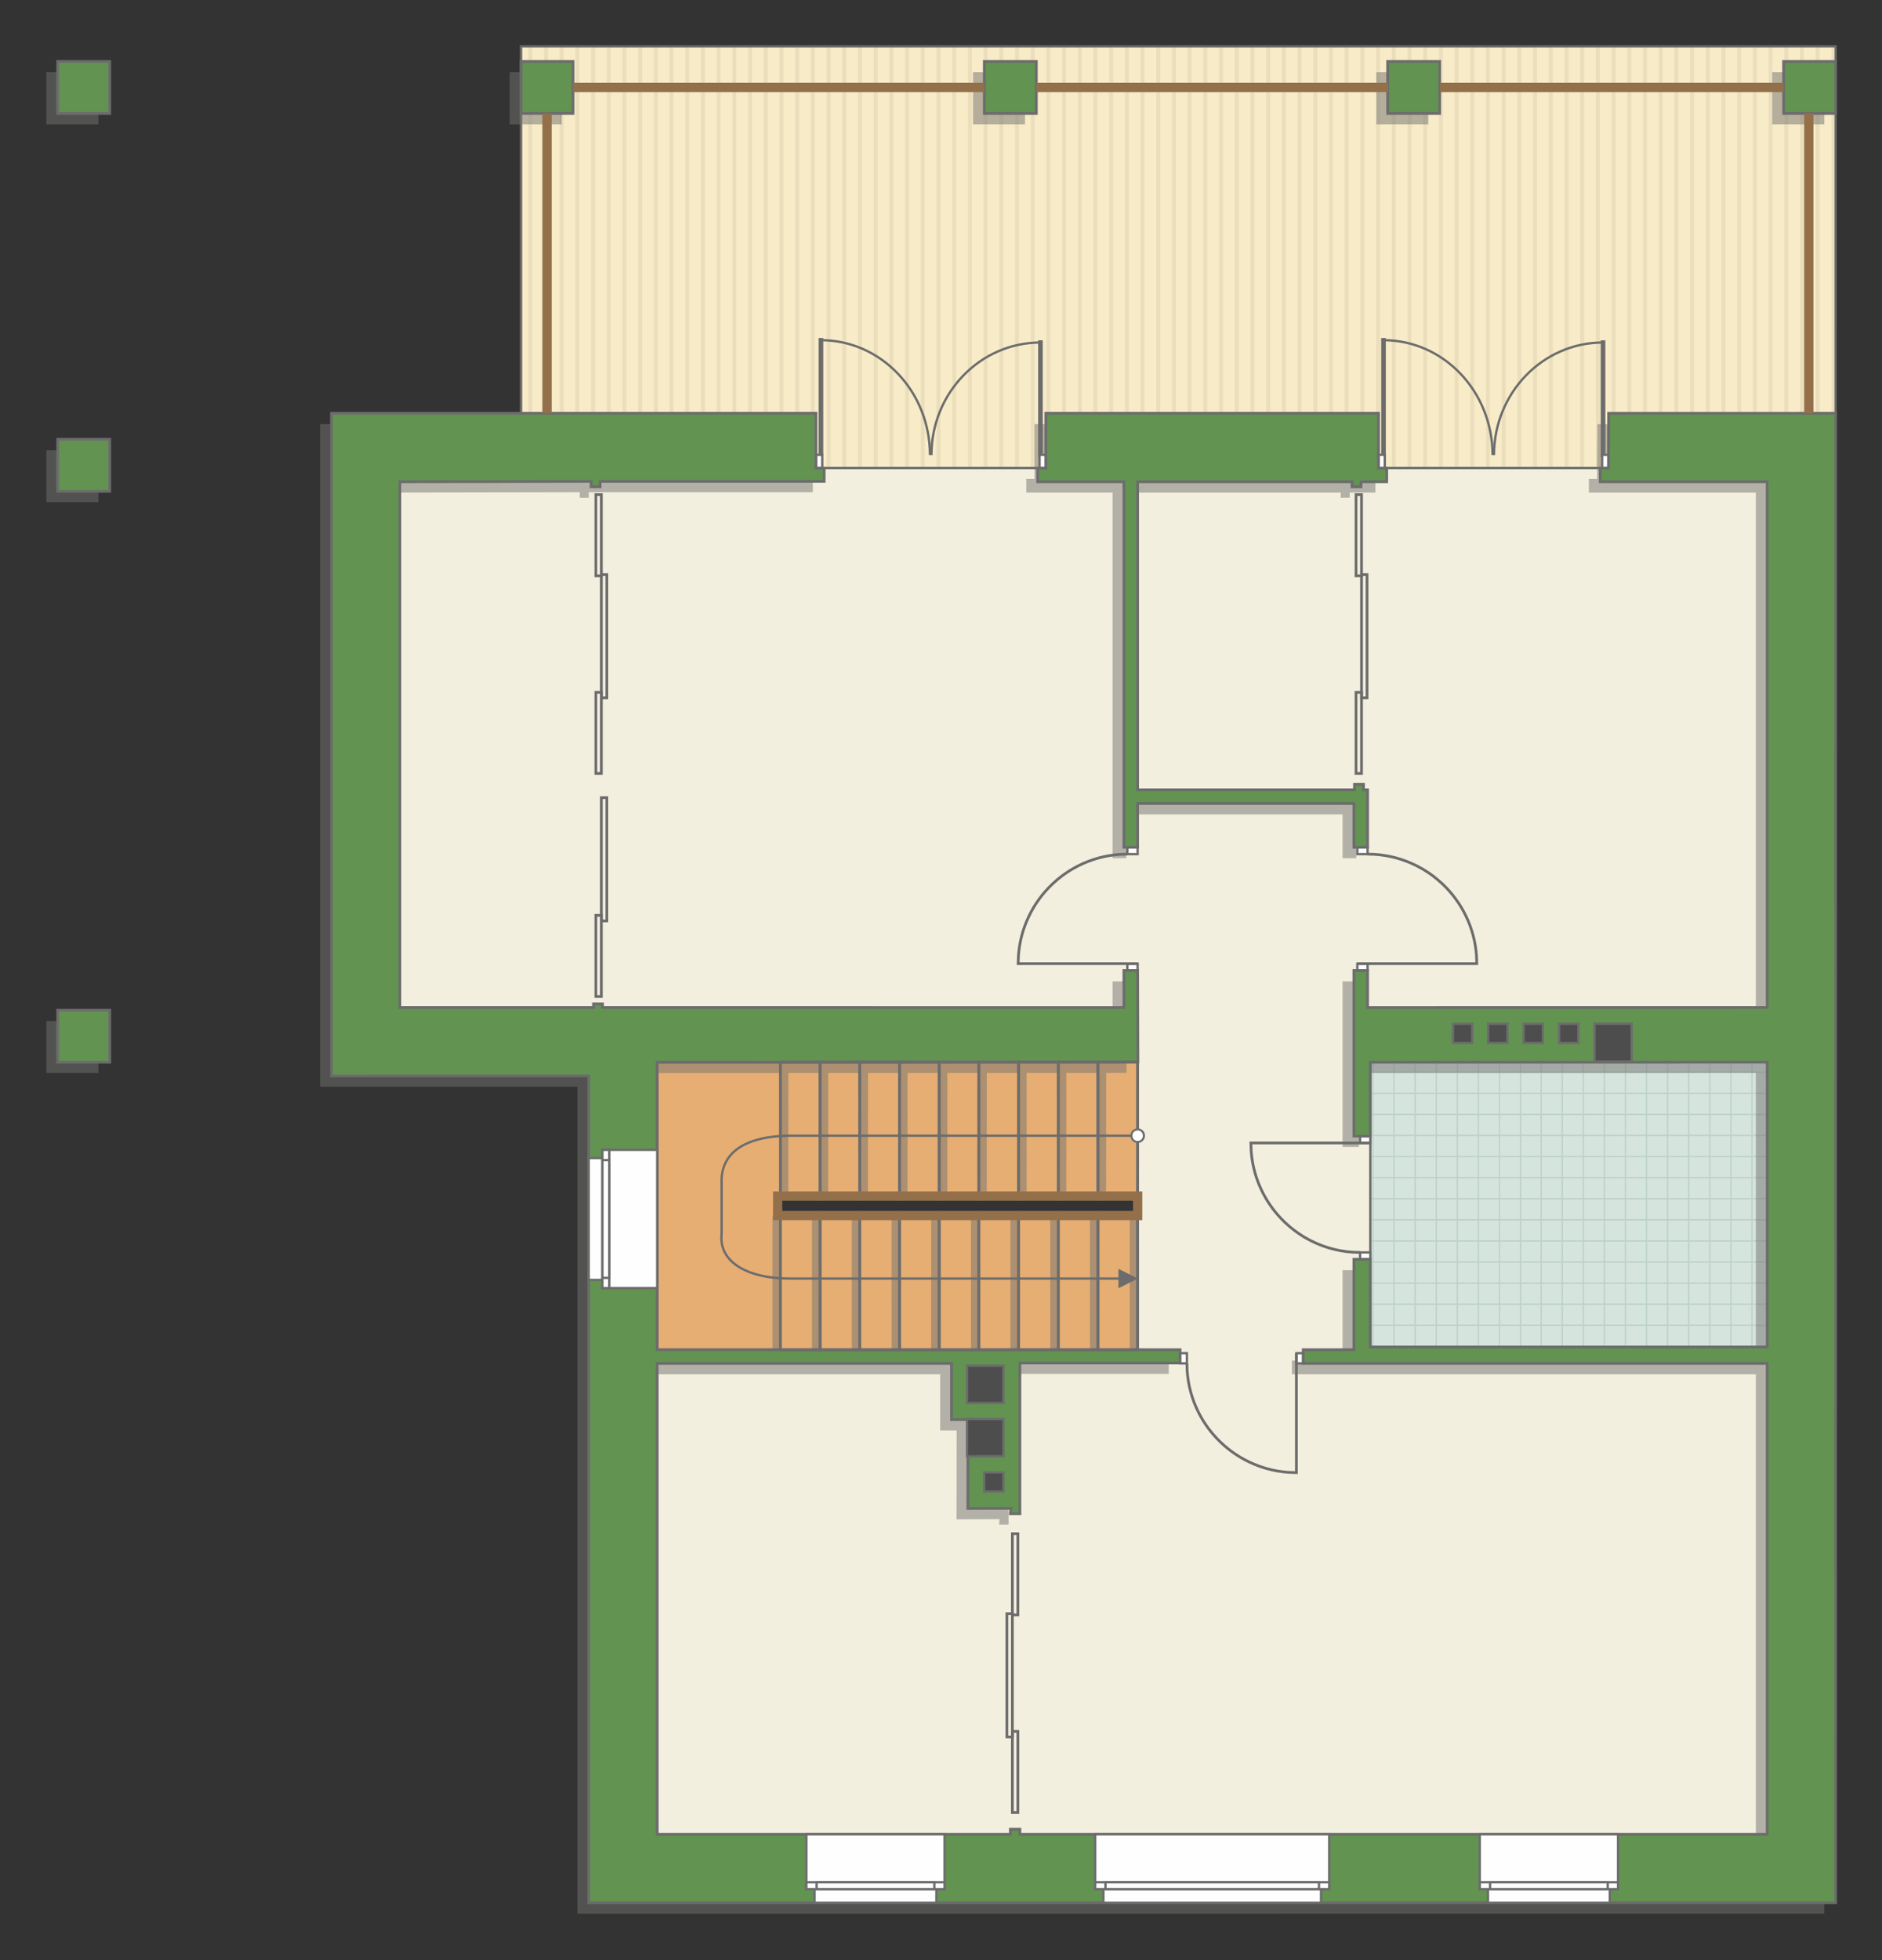 <?xml version="1.0" encoding="UTF-8"?>
<!DOCTYPE svg PUBLIC "-//W3C//DTD SVG 1.1//EN" "http://www.w3.org/Graphics/SVG/1.1/DTD/svg11.dtd">
<!-- Creator: CorelDRAW -->
<svg xmlns="http://www.w3.org/2000/svg" xml:space="preserve" width="137.442mm" height="143.107mm" version="1.1" style="shape-rendering:geometricPrecision; text-rendering:geometricPrecision; image-rendering:optimizeQuality; fill-rule:evenodd; clip-rule:evenodd"
viewBox="0 0 13288.88 13836.62"
 xmlns:xlink="http://www.w3.org/1999/xlink"
 xmlns:xodm="http://www.corel.com/coreldraw/odm/2003">
 <rect x="0" y="0" width="13288.88" height="13836.62" fill="#333333" stroke="none"/>
 <defs>
  <style type="text/css">
   <![CDATA[
    .str4 {stroke:#6C6C6C;stroke-width:32.74;stroke-miterlimit:22.926}
    .str5 {stroke:#94704A;stroke-width:65.45;stroke-miterlimit:22.926}
    .str1 {stroke:#6C6C6C;stroke-width:16.33;stroke-miterlimit:22.926}
    .str0 {stroke:#6C6C6C;stroke-width:16.37;stroke-miterlimit:22.926}
    .str3 {stroke:#6C6C6C;stroke-width:19.34;stroke-miterlimit:22.926}
    .str2 {stroke:#BDD2C8;stroke-width:9.67;stroke-miterlimit:22.926}
    .fil4 {fill:none}
    .fil8 {fill:#FEFEFE}
    .fil5 {fill:#D6E4DE}
    .fil11 {fill:#4D4D4D}
    .fil10 {fill:#629351}
    .fil0 {fill:#E6AE73}
    .fil3 {fill:#EADEBC}
    .fil6 {fill:#F2EFDE}
    .fil2 {fill:#F8EBC7}
    .fil9 {fill:white}
    .fil1 {fill:white}
    .fil12 {fill:#6C6C6C;fill-rule:nonzero}
    .fil7 {fill:#727271;fill-opacity:0.502}
   ]]>
  </style>
    <clipPath id="id0">
     <path d="M12961.42 327.44l-9282.38 0 0 2976.24 9282.19 0.2 0.19 -2976.44z"/>
    </clipPath>
    <clipPath id="id1">
     <path d="M9675.88 9508.81l2802.2 0 21.95 -2020.38 -2824.15 10.06 0 2010.32z"/>
    </clipPath>
 </defs>
 <g id="пол">
  <g id="_2176936965312">
   <polygon class="fil0 str0" points="8034.71,7497.43 8032.97,8443.54 5490.94,8443.54 5490.94,8580.92 8032.87,8580.92 8032.87,9528.15 4640.5,9528.15 4640.5,7498.49 "/>
   <polygon class="fil1" points="12961.42,327.44 3679.04,327.44 3679.04,3303.68 12961.23,3303.88 "/>
   <g style="clip-path:url(#id0)">
    <g>
     <g>
      <rect class="fil2" transform="matrix(-4.67283E-13 7.762 -50.716 -4.65695E-11 13846.3 -2290.18)" width="902.48" height="222.96"/>
      <rect class="fil3" transform="matrix(-4.67283E-13 7.762 -0.124 -1.14149E-13 13846.3 -2290.18)" width="902.48" height="222.96"/>
      <rect class="fil3" transform="matrix(-4.67283E-13 7.762 -0.124 -1.14149E-13 7194.74 -2290.18)" width="902.48" height="222.96"/>
      <rect class="fil3" transform="matrix(-4.67283E-13 7.762 -0.124 -1.14149E-13 12183.4 -2290.18)" width="902.48" height="222.96"/>
      <rect class="fil3" transform="matrix(-4.67283E-13 7.762 -0.124 -1.14149E-13 5531.84 -2290.18)" width="902.48" height="222.96"/>
      <rect class="fil3" transform="matrix(-4.67283E-13 7.762 -0.124 -1.14149E-13 10520.5 -2290.18)" width="902.48" height="222.96"/>
      <rect class="fil3" transform="matrix(-4.67283E-13 7.762 -0.124 -1.14149E-13 3868.94 -2290.18)" width="902.48" height="222.96"/>
      <rect class="fil3" transform="matrix(-4.67283E-13 7.762 -0.124 -1.14149E-13 8857.64 -2290.18)" width="902.48" height="222.96"/>
      <rect class="fil3" transform="matrix(-4.67283E-13 7.762 -0.124 -1.14149E-13 13513.8 -2290.18)" width="902.48" height="222.96"/>
      <rect class="fil3" transform="matrix(-4.67283E-13 7.762 -0.124 -1.14149E-13 6862.16 -2290.18)" width="902.48" height="222.96"/>
      <rect class="fil3" transform="matrix(-4.67283E-13 7.762 -0.124 -1.14149E-13 11850.9 -2290.18)" width="902.48" height="222.96"/>
      <rect class="fil3" transform="matrix(-4.67283E-13 7.762 -0.124 -1.14149E-13 5199.26 -2290.18)" width="902.48" height="222.96"/>
      <rect class="fil3" transform="matrix(-4.67283E-13 7.762 -0.124 -1.14149E-13 10188 -2290.18)" width="902.48" height="222.96"/>
      <rect class="fil3" transform="matrix(-4.67283E-13 7.762 -0.124 -1.14149E-13 3536.36 -2290.18)" width="902.48" height="222.96"/>
      <rect class="fil3" transform="matrix(-4.67283E-13 7.762 -0.124 -1.14149E-13 8525.06 -2290.18)" width="902.48" height="222.96"/>
      <rect class="fil3" transform="matrix(-4.67283E-13 7.762 -0.124 -1.14149E-13 13181.2 -2290.18)" width="902.48" height="222.96"/>
      <rect class="fil3" transform="matrix(-4.67283E-13 7.762 -0.124 -1.14149E-13 6529.58 -2290.18)" width="902.48" height="222.96"/>
      <rect class="fil3" transform="matrix(-4.67283E-13 7.762 -0.124 -1.14149E-13 11518.3 -2290.18)" width="902.48" height="222.96"/>
      <rect class="fil3" transform="matrix(-4.67283E-13 7.762 -0.124 -1.14149E-13 4866.68 -2290.18)" width="902.48" height="222.96"/>
      <rect class="fil3" transform="matrix(-4.67283E-13 7.762 -0.124 -1.14149E-13 9855.38 -2290.18)" width="902.48" height="222.96"/>
      <rect class="fil3" transform="matrix(-4.67283E-13 7.762 -0.124 -1.14149E-13 3203.78 -2290.18)" width="902.48" height="222.96"/>
      <rect class="fil3" transform="matrix(-4.67283E-13 7.762 -0.124 -1.14149E-13 8192.48 -2290.18)" width="902.48" height="222.96"/>
      <rect class="fil3" transform="matrix(-4.67283E-13 7.762 -0.124 -1.14149E-13 12848.6 -2290.18)" width="902.48" height="222.96"/>
      <rect class="fil3" transform="matrix(-4.67283E-13 7.762 -0.124 -1.14149E-13 6197 -2290.18)" width="902.48" height="222.96"/>
      <rect class="fil3" transform="matrix(-4.67283E-13 7.762 -0.124 -1.14149E-13 11185.7 -2290.18)" width="902.48" height="222.96"/>
      <rect class="fil3" transform="matrix(-4.67283E-13 7.762 -0.124 -1.14149E-13 4534.1 -2290.18)" width="902.48" height="222.96"/>
      <rect class="fil3" transform="matrix(-4.67283E-13 7.762 -0.124 -1.14149E-13 9522.8 -2290.18)" width="902.48" height="222.96"/>
      <rect class="fil3" transform="matrix(-4.67283E-13 7.762 -0.124 -1.14149E-13 2871.2 -2290.18)" width="902.48" height="222.96"/>
      <rect class="fil3" transform="matrix(-4.67283E-13 7.762 -0.124 -1.14149E-13 7859.9 -2290.18)" width="902.48" height="222.96"/>
      <rect class="fil3" transform="matrix(-4.67283E-13 7.762 -0.124 -1.14149E-13 12516 -2290.18)" width="902.48" height="222.96"/>
      <rect class="fil3" transform="matrix(-4.67283E-13 7.762 -0.124 -1.14149E-13 5864.42 -2290.18)" width="902.48" height="222.96"/>
      <rect class="fil3" transform="matrix(-4.67283E-13 7.762 -0.124 -1.14149E-13 10853.1 -2290.18)" width="902.48" height="222.96"/>
      <rect class="fil3" transform="matrix(-4.67283E-13 7.762 -0.124 -1.14149E-13 4201.52 -2290.18)" width="902.48" height="222.96"/>
      <rect class="fil3" transform="matrix(-4.67283E-13 7.762 -0.124 -1.14149E-13 9190.22 -2290.18)" width="902.48" height="222.96"/>
      <rect class="fil3" transform="matrix(-4.67283E-13 7.762 -0.124 -1.14149E-13 7527.32 -2290.18)" width="902.48" height="222.96"/>
      <rect class="fil3" transform="matrix(-4.67283E-13 7.762 -0.124 -1.14149E-13 13735.5 -2290.18)" width="902.48" height="222.96"/>
      <rect class="fil3" transform="matrix(-4.67283E-13 7.762 -0.124 -1.14149E-13 7083.88 -2290.18)" width="902.48" height="222.96"/>
      <rect class="fil3" transform="matrix(-4.67283E-13 7.762 -0.124 -1.14149E-13 12072.6 -2290.18)" width="902.48" height="222.96"/>
      <rect class="fil3" transform="matrix(-4.67283E-13 7.762 -0.124 -1.14149E-13 5420.98 -2290.18)" width="902.48" height="222.96"/>
      <rect class="fil3" transform="matrix(-4.67283E-13 7.762 -0.124 -1.14149E-13 10409.7 -2290.18)" width="902.48" height="222.96"/>
      <rect class="fil3" transform="matrix(-4.67283E-13 7.762 -0.124 -1.14149E-13 3758.08 -2290.18)" width="902.48" height="222.96"/>
      <rect class="fil3" transform="matrix(-4.67283E-13 7.762 -0.124 -1.14149E-13 8746.78 -2290.18)" width="902.48" height="222.96"/>
      <rect class="fil3" transform="matrix(-4.67283E-13 7.762 -0.124 -1.14149E-13 13402.9 -2290.18)" width="902.48" height="222.96"/>
      <rect class="fil3" transform="matrix(-4.67283E-13 7.762 -0.124 -1.14149E-13 6751.3 -2290.18)" width="902.48" height="222.96"/>
      <rect class="fil3" transform="matrix(-4.67283E-13 7.762 -0.124 -1.14149E-13 11740 -2290.18)" width="902.48" height="222.96"/>
      <rect class="fil3" transform="matrix(-4.67283E-13 7.762 -0.124 -1.14149E-13 5088.4 -2290.18)" width="902.48" height="222.96"/>
      <rect class="fil3" transform="matrix(-4.67283E-13 7.762 -0.124 -1.14149E-13 10077.1 -2290.18)" width="902.48" height="222.96"/>
      <rect class="fil3" transform="matrix(-4.67283E-13 7.762 -0.124 -1.14149E-13 3425.5 -2290.18)" width="902.48" height="222.96"/>
      <rect class="fil3" transform="matrix(-4.67283E-13 7.762 -0.124 -1.14149E-13 8414.2 -2290.18)" width="902.48" height="222.96"/>
      <rect class="fil3" transform="matrix(-4.67283E-13 7.762 -0.124 -1.14149E-13 13070.3 -2290.18)" width="902.48" height="222.96"/>
      <rect class="fil3" transform="matrix(-4.67283E-13 7.762 -0.124 -1.14149E-13 6418.72 -2290.18)" width="902.48" height="222.96"/>
      <rect class="fil3" transform="matrix(-4.67283E-13 7.762 -0.124 -1.14149E-13 11407.4 -2290.18)" width="902.48" height="222.96"/>
      <rect class="fil3" transform="matrix(-4.67283E-13 7.762 -0.124 -1.14149E-13 4755.82 -2290.18)" width="902.48" height="222.96"/>
      <rect class="fil3" transform="matrix(-4.67283E-13 7.762 -0.124 -1.14149E-13 9744.52 -2290.18)" width="902.48" height="222.96"/>
      <rect class="fil3" transform="matrix(-4.67283E-13 7.762 -0.124 -1.14149E-13 3092.92 -2290.18)" width="902.48" height="222.96"/>
      <rect class="fil3" transform="matrix(-4.67283E-13 7.762 -0.124 -1.14149E-13 8081.62 -2290.18)" width="902.48" height="222.96"/>
      <rect class="fil3" transform="matrix(-4.67283E-13 7.762 -0.124 -1.14149E-13 12737.7 -2290.18)" width="902.48" height="222.96"/>
      <rect class="fil3" transform="matrix(-4.67283E-13 7.762 -0.124 -1.14149E-13 6086.14 -2290.18)" width="902.48" height="222.96"/>
      <rect class="fil3" transform="matrix(-4.67283E-13 7.762 -0.124 -1.14149E-13 11074.8 -2290.18)" width="902.48" height="222.96"/>
      <rect class="fil3" transform="matrix(-4.67283E-13 7.762 -0.124 -1.14149E-13 4423.24 -2290.18)" width="902.48" height="222.96"/>
      <rect class="fil3" transform="matrix(-4.67283E-13 7.762 -0.124 -1.14149E-13 9411.94 -2290.18)" width="902.48" height="222.96"/>
      <rect class="fil3" transform="matrix(-4.67283E-13 7.762 -0.124 -1.14149E-13 2760.34 -2290.18)" width="902.48" height="222.96"/>
      <rect class="fil3" transform="matrix(-4.67283E-13 7.762 -0.124 -1.14149E-13 7749.04 -2290.18)" width="902.48" height="222.96"/>
      <rect class="fil3" transform="matrix(-4.67283E-13 7.762 -0.124 -1.14149E-13 12405.2 -2290.18)" width="902.48" height="222.96"/>
      <rect class="fil3" transform="matrix(-4.67283E-13 7.762 -0.124 -1.14149E-13 5753.56 -2290.18)" width="902.48" height="222.96"/>
      <rect class="fil3" transform="matrix(-4.67283E-13 7.762 -0.124 -1.14149E-13 10742.3 -2290.18)" width="902.48" height="222.96"/>
      <rect class="fil3" transform="matrix(-4.67283E-13 7.762 -0.124 -1.14149E-13 4090.66 -2290.18)" width="902.48" height="222.96"/>
      <rect class="fil3" transform="matrix(-4.67283E-13 7.762 -0.124 -1.14149E-13 9079.36 -2290.18)" width="902.48" height="222.96"/>
      <rect class="fil3" transform="matrix(-4.67283E-13 7.762 -0.124 -1.14149E-13 7416.46 -2290.18)" width="902.48" height="222.96"/>
      <rect class="fil3" transform="matrix(-4.67283E-13 7.762 -0.124 -1.14149E-13 13624.6 -2290.18)" width="902.48" height="222.96"/>
      <rect class="fil3" transform="matrix(-4.67283E-13 7.762 -0.124 -1.14149E-13 6973.02 -2290.18)" width="902.48" height="222.96"/>
      <rect class="fil3" transform="matrix(-4.67283E-13 7.762 -0.124 -1.14149E-13 11961.7 -2290.18)" width="902.48" height="222.96"/>
      <rect class="fil3" transform="matrix(-4.67283E-13 7.762 -0.124 -1.14149E-13 5310.12 -2290.18)" width="902.48" height="222.96"/>
      <rect class="fil3" transform="matrix(-4.67283E-13 7.762 -0.124 -1.14149E-13 10298.8 -2290.18)" width="902.48" height="222.96"/>
      <rect class="fil3" transform="matrix(-4.67283E-13 7.762 -0.124 -1.14149E-13 3647.22 -2290.18)" width="902.48" height="222.96"/>
      <rect class="fil3" transform="matrix(-4.67283E-13 7.762 -0.124 -1.14149E-13 8635.92 -2290.18)" width="902.48" height="222.96"/>
      <rect class="fil3" transform="matrix(-4.67283E-13 7.762 -0.124 -1.14149E-13 13292 -2290.18)" width="902.48" height="222.96"/>
      <rect class="fil3" transform="matrix(-4.67283E-13 7.762 -0.124 -1.14149E-13 6640.44 -2290.18)" width="902.48" height="222.96"/>
      <rect class="fil3" transform="matrix(-4.67283E-13 7.762 -0.124 -1.14149E-13 11629.1 -2290.18)" width="902.48" height="222.96"/>
      <rect class="fil3" transform="matrix(-4.67283E-13 7.762 -0.124 -1.14149E-13 4977.54 -2290.18)" width="902.48" height="222.96"/>
      <rect class="fil3" transform="matrix(-4.67283E-13 7.762 -0.124 -1.14149E-13 9966.24 -2290.18)" width="902.48" height="222.96"/>
      <rect class="fil3" transform="matrix(-4.67283E-13 7.762 -0.124 -1.14149E-13 3314.64 -2290.18)" width="902.48" height="222.96"/>
      <rect class="fil3" transform="matrix(-4.67283E-13 7.762 -0.124 -1.14149E-13 8303.34 -2290.18)" width="902.48" height="222.96"/>
      <rect class="fil3" transform="matrix(-4.67283E-13 7.762 -0.124 -1.14149E-13 12959.5 -2290.18)" width="902.48" height="222.96"/>
      <rect class="fil3" transform="matrix(-4.67283E-13 7.762 -0.124 -1.14149E-13 6307.86 -2290.18)" width="902.48" height="222.96"/>
      <rect class="fil3" transform="matrix(-4.67283E-13 7.762 -0.124 -1.14149E-13 11296.6 -2290.18)" width="902.48" height="222.96"/>
      <rect class="fil3" transform="matrix(-4.67283E-13 7.762 -0.124 -1.14149E-13 4644.96 -2290.18)" width="902.48" height="222.96"/>
      <rect class="fil3" transform="matrix(-4.67283E-13 7.762 -0.124 -1.14149E-13 9633.66 -2290.18)" width="902.48" height="222.96"/>
      <rect class="fil3" transform="matrix(-4.67283E-13 7.762 -0.124 -1.14149E-13 2982.06 -2290.18)" width="902.48" height="222.96"/>
      <rect class="fil3" transform="matrix(-4.67283E-13 7.762 -0.124 -1.14149E-13 7970.76 -2290.18)" width="902.48" height="222.96"/>
      <rect class="fil3" transform="matrix(-4.67283E-13 7.762 -0.124 -1.14149E-13 12626.9 -2290.18)" width="902.48" height="222.96"/>
      <rect class="fil3" transform="matrix(-4.67283E-13 7.762 -0.124 -1.14149E-13 5975.28 -2290.18)" width="902.48" height="222.96"/>
      <rect class="fil3" transform="matrix(-4.67283E-13 7.762 -0.124 -1.14149E-13 10964 -2290.18)" width="902.48" height="222.96"/>
      <rect class="fil3" transform="matrix(-4.67283E-13 7.762 -0.124 -1.14149E-13 4312.38 -2290.18)" width="902.48" height="222.96"/>
      <rect class="fil3" transform="matrix(-4.67283E-13 7.762 -0.124 -1.14149E-13 9301.08 -2290.18)" width="902.48" height="222.96"/>
      <rect class="fil3" transform="matrix(-4.67283E-13 7.762 -0.124 -1.14149E-13 2649.48 -2290.18)" width="902.48" height="222.96"/>
      <rect class="fil3" transform="matrix(-4.67283E-13 7.762 -0.124 -1.14149E-13 7638.18 -2290.18)" width="902.48" height="222.96"/>
      <rect class="fil3" transform="matrix(-4.67283E-13 7.762 -0.124 -1.14149E-13 12294.3 -2290.18)" width="902.48" height="222.96"/>
      <rect class="fil3" transform="matrix(-4.67283E-13 7.762 -0.124 -1.14149E-13 5642.7 -2290.18)" width="902.48" height="222.96"/>
      <rect class="fil3" transform="matrix(-4.67283E-13 7.762 -0.124 -1.14149E-13 10631.4 -2290.18)" width="902.48" height="222.96"/>
      <rect class="fil3" transform="matrix(-4.67283E-13 7.762 -0.124 -1.14149E-13 3979.8 -2290.18)" width="902.48" height="222.96"/>
      <rect class="fil3" transform="matrix(-4.67283E-13 7.762 -0.124 -1.14149E-13 8968.5 -2290.18)" width="902.48" height="222.96"/>
      <rect class="fil3" transform="matrix(-4.67283E-13 7.762 -0.124 -1.14149E-13 7305.6 -2290.18)" width="902.48" height="222.96"/>
     </g>
    </g>
   </g>
   <polygon class="fil4 str1" points="12961.42,327.44 3679.04,327.44 3679.04,3303.68 12961.23,3303.88 "/>
   <polygon class="fil5" points="9675.88,9508.81 12478.08,9508.81 12500.03,7488.44 9675.88,7498.49 "/>
   <g style="clip-path:url(#id1)">
    <g>
     <path id="_1" class="fil4 str2" d="M9694.58 10245.23l0 -5980.33m148.88 5980.33l0 -5980.33m148.88 5980.33l0 -5980.33m148.88 5980.33l0 -5980.33m148.88 5980.33l0 -5980.33m148.88 5980.33l0 -5980.33m148.88 5980.33l0 -5980.33m148.88 5980.33l0 -5980.33m-2233.11 5980.41l0 -5980.33m148.88 5980.33l0 -5980.33m148.88 5980.33l0 -5980.33m148.88 5980.33l0 -5980.33m148.88 5980.33l0 -5980.33m148.88 5980.33l0 -5980.33m148.88 5980.33l0 -5980.33m148.88 5980.33l0 -5980.33m-2233.19 5980.25l0 -5980.33m148.88 5980.33l0 -5980.33m148.88 5980.33l0 -5980.33m148.88 5980.33l0 -5980.33m148.88 5980.33l0 -5980.33m148.88 5980.33l0 -5980.33m148.88 5980.33l0 -5980.33m148.88 5980.33l0 -5980.33m-2233.11 5980.41l0 -5980.33m148.88 5980.33l0 -5980.33m148.88 5980.33l0 -5980.33m148.88 5980.33l0 -5980.33m148.88 5980.33l0 -5980.33m148.88 5980.33l0 -5980.33m148.88 5980.33l0 -5980.33m148.88 5980.33l0 -5980.33"/>
     <path class="fil4 str2" d="M4758.07 8313.41l9779.85 0m-9779.85 148.88l9779.85 0m-9779.85 148.88l9779.85 0m-9779.85 148.88l9779.85 0m-9779.85 148.88l9779.85 0m-9779.85 148.88l9779.85 0m-9779.85 148.88l9779.85 0m-9779.85 148.88l9779.85 0m-9779.97 -2233.11l9779.85 0m-9779.85 148.88l9779.85 0m-9779.85 148.88l9779.85 0m-9779.85 148.88l9779.85 0m-9779.85 148.88l9779.85 0m-9779.85 148.88l9779.85 0m-9779.85 148.88l9779.85 0m-9779.85 148.88l9779.85 0m-9779.72 -2233.19l9779.85 0m-9779.85 148.88l9779.85 0m-9779.85 148.88l9779.85 0m-9779.85 148.88l9779.85 0m-9779.85 148.88l9779.85 0m-9779.85 148.88l9779.85 0m-9779.85 148.88l9779.85 0m-9779.85 148.88l9779.85 0m-9779.97 -2233.11l9779.85 0m-9779.85 148.88l9779.85 0m-9779.85 148.88l9779.85 0m-9779.85 148.88l9779.85 0m-9779.85 148.88l9779.85 0m-9779.85 148.88l9779.85 0m-9779.85 148.88l9779.85 0m-9779.85 148.88l9779.85 0"/>
     <path class="fil4 str2" d="M5079.48 10245.31l0 -5980.33m148.88 5980.33l0 -5980.33m148.88 5980.33l0 -5980.33m148.88 5980.33l0 -5980.33m148.88 5980.33l0 -5980.33m148.88 5980.33l0 -5980.33m148.88 5980.33l0 -5980.33m148.88 5980.33l0 -5980.33m-1190.95 5980.41l0 -5980.33"/>
     <path class="fil4 str2" d="M14455.15 10308.66l0 -5980.33m148.88 5980.33l0 -5980.33m148.88 5980.33l0 -5980.33m148.88 5980.33l0 -5980.33m148.88 5980.33l0 -5980.33m148.88 5980.33l0 -5980.33m148.88 5980.33l0 -5980.33m148.88 5980.33l0 -5980.33m-2233.11 5980.41l0 -5980.33m148.88 5980.33l0 -5980.33m148.88 5980.33l0 -5980.33m148.88 5980.33l0 -5980.33m148.88 5980.33l0 -5980.33m148.88 5980.33l0 -5980.33m148.88 5980.33l0 -5980.33m148.88 5980.33l0 -5980.33m-2233.19 5980.25l0 -5980.33m148.88 5980.33l0 -5980.33m148.88 5980.33l0 -5980.33m148.88 5980.33l0 -5980.33m148.88 5980.33l0 -5980.33m148.88 5980.33l0 -5980.33m148.88 5980.33l0 -5980.33m148.88 5980.33l0 -5980.33m-2233.11 5980.41l0 -5980.33m148.88 5980.33l0 -5980.33m148.88 5980.33l0 -5980.33m148.88 5980.33l0 -5980.33m148.88 5980.33l0 -5980.33m148.88 5980.33l0 -5980.33m148.88 5980.33l0 -5980.33m148.88 5980.33l0 -5980.33"/>
    </g>
   </g>
   <polygon class="fil4" points="9675.88,9508.81 12478.08,9508.81 12500.03,7488.44 9675.88,7498.49 "/>
   <polygon class="fil6 str0" points="12786.61,3248.33 12564.13,7314.68 9644.4,7393.59 9675.88,7498.49 9675.88,9591.87 12702.54,9591.87 12702.54,13193.3 4253.95,13193.3 4253.95,9591.25 7990.54,9591.25 8032.97,9529.12 8032.97,8580.92 8032.97,7329.42 2559.26,7329.42 2559.26,3206.46 5761.3,3304.18 12262.02,3304.18 "/>
  </g>
 </g>
 <g id="тень">
  <g id="_2176936991856">
   <polygon class="fil7" points="12881.41,2994.09 11278.82,2994.28 11277.18,3380.84 11219.16,3380.84 11219.16,3477.48 12398.07,3477.48 12398.07,7188.2 9576.53,7188.49 9576.53,6927.83 9479.85,6927.83 9479.85,8096.78 9595.87,8096.78 9595.87,7575.16 12398.07,7574.77 12398.07,9585.48 9595.87,9585.48 9595.87,8966.49 9479.85,8966.49 9479.85,9604.82 9122.2,9604.82 9122.2,9701.5 12398.07,9701.5 12398.07,13025.79 7121.45,13025.79 7121.45,12989.73 7054.45,12989.73 7054.45,13025.79 4560.5,13025.79 4560.5,9701.5 6638.69,9701.5 6638.69,10097.91 6754.91,10097.91 6754.14,10725.31 7057.83,10724.35 7054.45,10762.73 7121.45,10762.64 7121.45,9698.7 8252.5,9698.7 8252.5,9604.82 4560.5,9604.82 4560.5,7575.16 7954.7,7574.09 7952.67,6927.83 7856.08,6927.83 7856.08,7188.49 4174.62,7188.4 4174.62,7163.26 4110.8,7163.26 4111,7188.4 2743.64,7188.4 2743.64,3477.48 4093.69,3475.04 4093.69,3513.28 4157.31,3513.28 4157.31,3475.04 5739.31,3475.04 5739.31,3380.84 5681.29,3380.84 5681.29,2994.09 2260.2,2994.09 2260.2,7671.84 4077.25,7671.65 4077.06,13509.23 12881.22,13509.04 "/>
   <polygon class="fil7" points="9653.59,2994.09 7304.87,2994.09 7304.87,3380.84 7246.95,3380.84 7246.95,3477.48 7856.08,3477.59 7856.08,6058.03 7952.67,6058.03 7952.67,5748.82 9479.85,5748.82 9479.85,6058.03 9576.53,6058.03 9576.53,5652.13 9547.72,5652.13 9547.72,5613.94 9484,5613.94 9484,5652.13 7952.67,5652.13 7952.67,3477.59 9466.7,3477.48 9466.7,3513.28 9530.32,3513.28 9530.32,3477.48 9711.61,3477.48 9711.61,3380.84 9653.59,3380.84 "/>
   <polygon class="fil7" points="12881.41,510.43 12514.19,510.46 12514.19,877.7 12881.41,877.7 "/>
   <polygon class="fil7" points="10085.59,510.43 9718.37,510.46 9718.37,877.7 10085.59,877.7 "/>
   <polygon class="fil7" points="7237.57,510.43 6870.35,510.46 6870.35,877.7 7237.57,877.7 "/>
   <polygon class="fil7" points="3966.25,510.43 3599.03,510.46 3599.03,877.7 3966.25,877.7 "/>
   <polygon class="fil7" points="694.64,510.43 327.42,510.46 327.42,877.7 694.64,877.7 "/>
   <polygon class="fil7" points="694.64,3177.97 327.42,3178 327.42,3545.24 694.64,3545.24 "/>
   <polygon class="fil7" points="694.64,7207.7 327.42,7207.73 327.42,7574.96 694.64,7574.96 "/>
  </g>
  <g id="_2176936926048">
   <polygon class="fil7" points="7810.1,8443.54 7810.55,7574.15 7754.51,7574.15 7754.57,8443.54 "/>
   <polygon class="fil7" points="7528.97,8443.54 7529.42,7574.15 7473.38,7574.15 7473.44,8443.54 "/>
   <polygon class="fil7" points="7248.56,8443.54 7249.01,7574.15 7192.97,7574.15 7193.03,8443.54 "/>
   <polygon class="fil7" points="6967.43,8443.54 6967.88,7574.15 6911.84,7574.15 6911.9,8443.54 "/>
   <polygon class="fil7" points="6689.1,8443.54 6689.56,7574.15 6633.52,7574.15 6633.58,8443.54 "/>
   <polygon class="fil7" points="6407.98,8443.54 6408.43,7574.15 6352.39,7574.15 6352.45,8443.54 "/>
   <polygon class="fil7" points="6128.51,8443.54 6128.97,7574.15 6072.93,7574.15 6072.98,8443.54 "/>
   <polygon class="fil7" points="5847.38,8443.54 5847.84,7574.15 5791.8,7574.15 5791.86,8443.54 "/>
   <polygon class="fil7" points="5566.12,8443.54 5566.58,7574.15 5510.54,7574.15 5510.59,8443.54 "/>
   <polygon class="fil7" points="8032.97,9529.12 8033.42,8580.92 7977.39,8580.92 7977.44,9529.12 "/>
   <polygon class="fil7" points="7751.84,9529.12 7752.3,8580.92 7696.26,8580.92 7696.32,9529.12 "/>
   <polygon class="fil7" points="7471.43,9529.12 7471.88,8580.92 7415.84,8580.92 7415.9,9529.12 "/>
   <polygon class="fil7" points="7190.3,9529.12 7190.76,8580.92 7134.72,8580.92 7134.77,9529.12 "/>
   <polygon class="fil7" points="6911.98,9529.12 6912.43,8580.92 6856.39,8580.92 6856.45,9529.12 "/>
   <polygon class="fil7" points="6630.85,9529.12 6631.31,8580.92 6575.27,8580.92 6575.32,9529.12 "/>
   <polygon class="fil7" points="6351.39,9529.12 6351.84,8580.92 6295.8,8580.92 6295.86,9529.12 "/>
   <polygon class="fil7" points="6070.26,9529.12 6070.71,8580.92 6014.67,8580.92 6014.73,9529.12 "/>
   <polygon class="fil7" points="5788.99,9529.12 5789.45,8580.92 5733.41,8580.92 5733.47,9529.12 "/>
   <polygon class="fil7" points="5510.59,9529.12 5511.05,8580.92 5455.01,8580.92 5455.07,9529.12 "/>
  </g>
 </g>
 <g id="двери">
  <g id="_2176936924512">
   <g>
    <polygon class="fil8 str1" points="9153.88,9624.84 9153.88,9552.52 9202.21,9552.52 9202.21,9624.84 "/>
    <polyline class="fil4 str3" points="9153.88,9552.52 9153.88,10395.9 9094.37,10393.66 9059.07,10390.17 9027.41,10385.63 9006.85,10381.98 8978.76,10376.04 8951.91,10369.32 8934.72,10364.48 8910.3,10356.85 8883.03,10347.25 8853.83,10335.66 8821.67,10321.27 8793.97,10307.41 8764.26,10290.95 8745.26,10279.5 8722.86,10265.02 8691.15,10242.56 8667.82,10224.45 8645.98,10206.13 8618.8,10181.33 8591.74,10154.12 8560.03,10118.5 8534.84,10086.72 8517.95,10063.35 8496.02,10029.97 8482.87,10007.93 8463.73,9972.57 8446.98,9937.34 8432,9901.24 8418.7,9863.85 8406.66,9823.14 8398.24,9788.18 8391.69,9754.25 8386,9714.28 8382.4,9674.06 8380.85,9624.84 "/>
    <polygon class="fil8 str1" points="8380.85,9552.52 8332.51,9552.52 8332.51,9624.84 8380.85,9624.84 "/>
   </g>
   <g>
    <polygon class="fil8 str1" points="9603.56,8068.45 9675.88,8068.45 9675.88,8020.12 9603.56,8020.12 "/>
    <polyline class="fil4 str3" points="9675.88,8068.45 8832.5,8068.45 8834.74,8127.96 8838.23,8163.26 8842.76,8194.92 8846.42,8215.48 8852.36,8243.57 8859.08,8270.42 8863.92,8287.61 8871.55,8312.03 8881.15,8339.3 8892.73,8368.5 8907.13,8400.66 8920.98,8428.36 8937.45,8458.07 8948.9,8477.07 8963.38,8499.47 8985.83,8531.18 9003.95,8554.51 9022.26,8576.35 9047.07,8603.53 9074.27,8630.59 9109.89,8662.3 9141.67,8687.49 9165.04,8704.38 9198.43,8726.31 9220.46,8739.46 9255.83,8758.6 9291.06,8775.35 9327.16,8790.33 9364.55,8803.63 9405.26,8815.67 9440.21,8824.09 9474.15,8830.64 9514.11,8836.34 9554.33,8839.93 9603.56,8841.48 "/>
    <polygon class="fil8 str1" points="9675.88,8841.48 9675.88,8889.82 9603.56,8889.82 9603.56,8841.48 "/>
   </g>
   <g>
    <polygon class="fil8 str1" points="9656.54,6802.73 9584.22,6802.73 9584.22,6851.07 9656.54,6851.07 "/>
    <polyline class="fil4 str3" points="9584.22,6802.73 10427.6,6802.73 10425.36,6743.23 10421.87,6707.93 10417.34,6676.26 10413.68,6655.71 10407.74,6627.61 10401.03,6600.76 10396.18,6583.58 10388.55,6559.16 10378.95,6531.88 10367.37,6502.68 10352.97,6470.52 10339.12,6442.82 10322.65,6413.12 10311.2,6394.11 10296.72,6371.72 10274.27,6340.01 10256.15,6316.68 10237.84,6294.83 10213.04,6267.65 10185.83,6240.59 10150.21,6208.89 10118.43,6183.69 10095.06,6166.81 10061.67,6144.87 10039.64,6131.72 10004.27,6112.59 9969.05,6095.83 9932.94,6080.85 9895.55,6067.56 9854.84,6055.51 9819.89,6047.09 9785.95,6040.55 9745.99,6034.85 9705.77,6031.25 9656.54,6029.71 "/>
    <polygon class="fil8 str1" points="9584.22,6029.71 9584.22,5981.36 9656.54,5981.36 9656.54,6029.71 "/>
   </g>
   <g>
    <polygon class="fil8 str1" points="7960.36,6802.73 8032.68,6802.73 8032.68,6851.07 7960.36,6851.07 "/>
    <polyline class="fil4 str3" points="8032.68,6802.73 7189.3,6802.73 7191.54,6743.23 7195.03,6707.93 7199.57,6676.26 7203.22,6655.71 7209.16,6627.61 7215.88,6600.76 7220.72,6583.58 7228.35,6559.16 7237.95,6531.88 7249.53,6502.68 7263.93,6470.52 7277.79,6442.82 7294.25,6413.12 7305.7,6394.11 7320.18,6371.72 7342.63,6340.01 7360.75,6316.68 7379.06,6294.83 7403.87,6267.65 7431.07,6240.59 7466.69,6208.89 7498.47,6183.69 7521.84,6166.81 7555.23,6144.87 7577.26,6131.72 7612.63,6112.59 7647.86,6095.83 7683.96,6080.85 7721.35,6067.56 7762.06,6055.51 7797.01,6047.09 7830.95,6040.55 7870.91,6034.85 7911.13,6031.25 7960.36,6029.71 "/>
    <polygon class="fil8 str1" points="8032.68,6029.71 8032.68,5981.36 7960.36,5981.36 7960.36,6029.71 "/>
   </g>
   <g>
    <g>
     <path class="fil4 str0" d="M7346.72 2417.93c-425.17,0 -769.84,355.89 -769.84,794.89"/>
     <line class="fil4 str4" x1="7346.72" y1="3226.6" x2="7346.72" y2= "2402.52" />
     <polygon class="fil9 str0" points="7340.36,3211.02 7340.36,3304.18 7384.88,3304.18 7384.88,3211.02 "/>
    </g>
    <g>
     <polygon class="fil9 str0" points="5805.82,3211.02 5805.82,3304.18 5761.3,3304.18 5761.3,3211.02 "/>
     <path class="fil4 str0" d="M5796.69 2401.48c425.17,0 769.84,362.95 769.84,810.67"/>
     <line class="fil4 str4" x1="5796.69" y1="3210.15" x2="5796.69" y2= "2386.08" />
    </g>
   </g>
   <g>
    <g>
     <path class="fil4 str0" d="M11319.03 2417.93c-425.17,0 -769.84,355.89 -769.84,794.89"/>
     <line class="fil4 str4" x1="11319.03" y1="3226.6" x2="11319.03" y2= "2402.52" />
     <polygon class="fil9 str0" points="11312.67,3211.02 11312.67,3304.18 11357.18,3304.18 11357.18,3211.02 "/>
    </g>
    <g>
     <polygon class="fil9 str0" points="9778.13,3211.02 9778.13,3304.18 9733.61,3304.18 9733.61,3211.02 "/>
     <path class="fil4 str0" d="M9769 2401.48c425.17,0 769.84,362.95 769.84,810.67"/>
     <line class="fil4 str4" x1="9769" y1="3210.15" x2="9769" y2= "2386.08" />
    </g>
   </g>
  </g>
 </g>
 <g id="стена">
  <g id="_2176936935024">
   <polygon class="fil10 str3" points="12961.42,2917.42 11358.83,2917.62 11357.18,3304.18 11299.17,3304.18 11299.17,3400.82 12478.08,3400.82 12478.08,7111.54 9656.54,7111.83 9656.54,6851.16 9559.86,6851.16 9559.86,8020.12 9675.88,8020.12 9675.88,7498.49 12478.08,7498.11 12478.08,9508.81 9675.88,9508.81 9675.88,8889.82 9559.86,8889.82 9559.86,9528.15 9202.21,9528.15 9202.21,9624.84 12478.08,9624.84 12478.08,12949.13 7201.46,12949.13 7201.46,12913.07 7134.46,12913.07 7134.46,12949.13 4640.5,12949.13 4640.5,9624.84 6718.7,9624.84 6718.7,10021.25 6834.92,10021.25 6834.15,10648.65 7137.84,10647.68 7134.46,10686.07 7201.46,10685.97 7201.46,9622.04 8332.51,9622.04 8332.51,9528.15 4640.5,9528.15 4640.5,7498.49 8034.71,7497.43 8032.68,6851.16 7936.09,6851.16 7936.09,7111.83 4254.63,7111.73 4254.63,7086.6 4190.81,7086.6 4191.01,7111.73 2823.64,7111.73 2823.64,3400.82 4173.7,3398.37 4173.7,3436.61 4237.32,3436.61 4237.32,3398.37 5819.32,3398.37 5819.32,3304.18 5761.3,3304.18 5761.3,2917.42 2340.21,2917.42 2340.21,7595.18 4157.26,7594.99 4157.07,13432.57 12961.23,13432.37 "/>
   <polygon class="fil10 str3" points="9733.6,2917.42 7384.88,2917.42 7384.88,3304.18 7326.96,3304.18 7326.96,3400.82 7936.09,3400.93 7936.09,5981.36 8032.68,5981.36 8032.68,5672.16 9559.86,5672.16 9559.86,5981.36 9656.54,5981.36 9656.54,5575.47 9627.73,5575.47 9627.73,5537.28 9564.01,5537.28 9564.01,5575.47 8032.68,5575.47 8032.68,3400.93 9546.71,3400.82 9546.71,3436.61 9610.33,3436.61 9610.33,3400.82 9791.62,3400.82 9791.62,3304.18 9733.6,3304.18 "/>
   <polygon class="fil10 str3" points="12961.42,433.77 12594.2,433.8 12594.2,801.03 12961.42,801.03 "/>
   <polygon class="fil10 str3" points="10165.6,433.77 9798.38,433.8 9798.38,801.03 10165.6,801.03 "/>
   <polygon class="fil10 str3" points="7317.58,433.77 6950.36,433.8 6950.36,801.03 7317.58,801.03 "/>
   <polygon class="fil10 str3" points="4046.26,433.77 3679.04,433.8 3679.04,801.03 4046.26,801.03 "/>
   <polygon class="fil10 str3" points="774.65,433.77 407.43,433.8 407.43,801.03 774.65,801.03 "/>
   <polygon class="fil10 str3" points="774.65,3101.31 407.43,3101.34 407.43,3468.58 774.65,3468.58 "/>
   <polygon class="fil10 str3" points="774.65,7131.03 407.43,7131.06 407.43,7498.3 774.65,7498.3 "/>
  </g>
 </g>
 <g id="окно">
  <g id="_2176936934736">
   <g>
    <polygon class="fil8 str1" points="11424.87,12949.13 10448.81,12949.13 10448.81,13335.88 10506.72,13335.88 10506.72,13432.37 11366.85,13432.37 11366.85,13335.69 11424.87,13335.69 "/>
    <polygon class="fil8 str1" points="11168.72,13287.54 10448.81,13287.54 10448.81,13335.88 11424.87,13335.88 11424.87,13287.54 "/>
    <polygon class="fil8 str1" points="11352.35,13311.71 11352.35,13335.88 10521.23,13335.88 10521.23,13287.54 11352.35,13287.54 "/>
   </g>
   <g>
    <polygon class="fil8 str1" points="6669.87,12949.13 5693.82,12949.13 5693.82,13335.88 5751.73,13335.88 5751.73,13432.37 6611.86,13432.37 6611.86,13335.69 6669.87,13335.69 "/>
    <polygon class="fil8 str1" points="6413.73,13287.54 5693.82,13287.54 5693.82,13335.88 6669.87,13335.88 6669.87,13287.54 "/>
    <polygon class="fil8 str1" points="6597.36,13311.71 6597.36,13335.88 5766.23,13335.88 5766.23,13287.54 6597.36,13287.54 "/>
   </g>
   <g>
    <polygon class="fil8 str1" points="9385.82,12949.13 7733.24,12949.13 7733.24,13335.88 7791.16,13335.88 7791.16,13432.37 9327.81,13432.37 9327.81,13335.69 9385.82,13335.69 "/>
    <polygon class="fil8 str1" points="9129.67,13287.54 7733.24,13287.54 7733.24,13335.88 9385.82,13335.88 9385.82,13287.54 "/>
    <polygon class="fil8 str1" points="9313.3,13311.71 9313.3,13335.88 7805.66,13335.88 7805.66,13287.54 9313.3,13287.54 "/>
   </g>
   <g>
    <polygon class="fil8 str1" points="4640.5,9093.35 4640.5,8117.29 4253.76,8117.29 4253.76,8175.21 4157.26,8175.21 4157.26,9035.34 4253.95,9035.34 4253.95,9093.35 "/>
    <polygon class="fil8 str1" points="4302.1,8837.21 4302.1,8117.29 4253.76,8117.29 4253.76,9093.35 4302.1,9093.35 "/>
    <polygon class="fil8 str1" points="4277.93,9020.83 4253.76,9020.83 4253.76,8189.71 4302.1,8189.71 4302.1,9020.83 "/>
   </g>
  </g>
 </g>
 <g id="ВК">
  <g id="_2176936939536">
   <polygon class="fil11 str0" points="11521.07,7226.79 11258.76,7226.79 11258.76,7493.66 11521.07,7493.66 "/>
   <polygon class="fil11 str0" points="11145.25,7227.47 11009.11,7227.47 11009.11,7362.84 11145.25,7362.84 "/>
   <polygon class="fil11 str0" points="10894.54,7227.47 10758.4,7227.47 10758.4,7362.84 10894.54,7362.84 "/>
   <polygon class="fil11 str0" points="10643.83,7227.47 10507.69,7227.47 10507.69,7362.84 10643.83,7362.84 "/>
   <polygon class="fil11 str0" points="10395.62,7227.47 10259.48,7227.47 10259.48,7362.84 10395.62,7362.84 "/>
   <polygon class="fil11 str0" points="7085.24,10394.07 6949.11,10394.07 6949.11,10529.45 7085.24,10529.45 "/>
   <polygon class="fil11 str0" points="7085.53,10017.32 6828.33,10017.32 6828.33,10280.47 7085.53,10280.47 "/>
   <polygon class="fil11 str0" points="7085.53,9641.01 6828.33,9641.01 6828.33,9904.16 7085.53,9904.16 "/>
  </g>
 </g>
 <g id="Линии">
  <g id="_2176936940640">
   <g>
    <polygon class="fil4 str3" points="9574.99,4064.8 9574.99,3492.03 9613.81,3492.03 9613.81,4064.8 "/>
    <polygon class="fil4 str3" points="9574.99,5460.18 9574.99,4887.42 9613.81,4887.42 9613.81,5460.18 "/>
    <polygon class="fil4 str3" points="9613.81,4926.69 9613.81,4056.51 9652.63,4056.51 9652.63,4926.69 "/>
   </g>
   <g>
    <polygon class="fil4 str3" points="7187.25,11399.97 7187.25,10827.2 7148.43,10827.2 7148.43,11399.97 "/>
    <polygon class="fil4 str3" points="7187.25,12795.35 7187.25,12222.58 7148.43,12222.58 7148.43,12795.35 "/>
    <polygon class="fil4 str3" points="7148.43,12261.86 7148.43,11391.68 7109.61,11391.68 7109.61,12261.86 "/>
   </g>
   <g>
    <polygon class="fil4 str3" points="4207.33,4064.8 4207.33,3492.03 4246.15,3492.03 4246.15,4064.8 "/>
    <polygon class="fil4 str3" points="4207.33,5460.18 4207.33,4887.42 4246.15,4887.42 4246.15,5460.18 "/>
    <polygon class="fil4 str3" points="4246.15,4926.69 4246.15,4056.51 4284.97,4056.51 4284.97,4926.69 "/>
   </g>
   <polygon class="fil4 str3" points="4207.33,7034.52 4207.33,6461.75 4246.15,6461.75 4246.15,7034.52 "/>
   <polygon class="fil4 str3" points="4246.15,6501.03 4246.15,5630.85 4284.97,5630.85 4284.97,6501.03 "/>
   <g>
    <polygon class="fil4 str3" points="8032.97,8464.98 7752.7,8464.98 7752.7,7497.43 8032.87,7497.43 "/>
    <polygon class="fil4 str3" points="7752.7,8464.98 7472.45,8464.98 7472.45,7497.43 7752.61,7497.43 "/>
    <polygon class="fil4 str3" points="7472.45,8464.98 7192.18,8464.98 7192.18,7497.43 7472.35,7497.43 "/>
    <polygon class="fil4 str3" points="7192.18,8464.98 6911.91,8464.98 6911.91,7497.43 7192.08,7497.43 "/>
    <polygon class="fil4 str3" points="6911.91,8464.98 6631.65,8464.98 6631.65,7497.43 6911.81,7497.43 "/>
    <polygon class="fil4 str3" points="6631.65,8464.98 6351.39,8464.98 6351.39,7497.43 6631.56,7497.43 "/>
    <polygon class="fil4 str3" points="6351.39,8464.98 6071.12,8464.98 6071.12,7497.43 6351.29,7497.43 "/>
    <polygon class="fil4 str3" points="6071.12,8464.98 5790.86,8464.98 5790.86,7497.43 6071.02,7497.43 "/>
    <polygon class="fil4 str3" points="5790.86,8464.98 5510.59,8464.98 5510.59,7497.43 5790.76,7497.43 "/>
    <polygon class="fil4 str3" points="8032.97,9529.12 7752.7,9529.12 7752.7,8561.57 8032.87,8561.57 "/>
    <polygon class="fil4 str3" points="7752.7,9529.12 7472.45,9529.12 7472.45,8561.57 7752.61,8561.57 "/>
    <polygon class="fil4 str3" points="7472.45,9529.12 7192.18,9529.12 7192.18,8561.57 7472.35,8561.57 "/>
    <polygon class="fil4 str3" points="7192.18,9529.12 6911.91,9529.12 6911.91,8561.57 7192.08,8561.57 "/>
    <polygon class="fil4 str3" points="6911.91,9529.12 6631.65,9529.12 6631.65,8561.57 6911.81,8561.57 "/>
    <polygon class="fil4 str3" points="6631.65,9529.12 6351.39,9529.12 6351.39,8561.57 6631.56,8561.57 "/>
    <polygon class="fil4 str3" points="6351.39,9529.12 6071.12,9529.12 6071.12,8561.57 6351.29,8561.57 "/>
    <polygon class="fil4 str3" points="6071.12,9529.12 5790.86,9529.12 5790.86,8561.57 6071.02,8561.57 "/>
    <polygon class="fil4 str3" points="5790.86,9529.12 5510.59,9529.12 5510.59,8561.57 5790.76,8561.57 "/>
   </g>
   <line class="fil4 str5" x1="12772.01" y1="801.01" x2="12772.01" y2= "2917.62" />
   <line class="fil4 str5" x1="12594.2" y1="617.39" x2="10168.41" y2= "617.39" />
   <line class="fil4 str5" x1="9801.19" y1="617.42" x2="7317.58" y2= "617.42" />
   <line class="fil4 str5" x1="6950.36" y1="617.39" x2="4046.26" y2= "617.39" />
   <line class="fil4 str5" x1="3862.65" y1="801.03" x2="3862.65" y2= "2917.42" />
   <polygon class="fil4 str5" points="8032.97,8443.54 5490.94,8443.54 5490.94,8580.92 8032.97,8580.92 "/>
   <g>
    <g>
     <path class="fil12" d="M8033.25 8068.72l0 0 -2.63 -0.07 -2.61 -0.19 -2.58 -0.33 -2.54 -0.46 -2.49 -0.57 -2.46 -0.7 -2.4 -0.81 -2.35 -0.93 -2.28 -1.03 -2.22 -1.14 -2.17 -1.25 -2.09 -1.33 -2.02 -1.44 -1.94 -1.53 -1.87 -1.61 -1.79 -1.7 -1.7 -1.79 -1.62 -1.87 -1.53 -1.94 -1.44 -2.02 -1.34 -2.09 -1.24 -2.16 -1.14 -2.23 -1.04 -2.28 -0.93 -2.35 -0.81 -2.41 -0.7 -2.46 -0.58 -2.49 -0.45 -2.55 -0.33 -2.58 -0.2 -2.61 -0.07 -2.64 34.38 0 0.02 0.9 0.07 0.88 0.12 0.85 0.15 0.84 0.19 0.82 0.23 0.81 0.27 0.79 0.3 0.77 0.35 0.75 0.38 0.74 0.42 0.72 0.44 0.7 0.48 0.68 0.51 0.66 0.55 0.63 0.57 0.6 0.61 0.58 0.63 0.54 0.65 0.51 0.69 0.48 0.7 0.45 0.72 0.41 0.74 0.39 0.75 0.34 0.77 0.31 0.79 0.26 0.81 0.23 0.82 0.19 0.84 0.15 0.85 0.12 0.87 0.07 0.9 0.02 0 0 0 34.38zm51.57 -51.57l0 0 -0.07 2.64 -0.2 2.61 -0.33 2.58 -0.45 2.55 -0.58 2.49 -0.7 2.46 -0.81 2.41 -0.93 2.35 -1.04 2.28 -1.14 2.23 -1.24 2.16 -1.34 2.09 -1.44 2.02 -1.53 1.94 -1.62 1.87 -1.7 1.79 -1.79 1.7 -1.87 1.61 -1.94 1.53 -2.02 1.44 -2.09 1.33 -2.17 1.25 -2.22 1.14 -2.28 1.03 -2.35 0.93 -2.4 0.81 -2.46 0.7 -2.49 0.57 -2.54 0.46 -2.58 0.33 -2.61 0.19 -2.63 0.07 0 -34.38 0.9 -0.02 0.87 -0.07 0.85 -0.12 0.84 -0.15 0.82 -0.19 0.81 -0.23 0.79 -0.26 0.77 -0.31 0.75 -0.34 0.74 -0.39 0.72 -0.41 0.7 -0.45 0.69 -0.48 0.65 -0.51 0.63 -0.54 0.61 -0.58 0.57 -0.6 0.55 -0.63 0.51 -0.66 0.48 -0.68 0.44 -0.7 0.42 -0.72 0.38 -0.74 0.35 -0.75 0.3 -0.77 0.27 -0.79 0.23 -0.81 0.19 -0.82 0.15 -0.84 0.12 -0.85 0.07 -0.88 0.02 -0.9 0 0 34.38 0zm-51.57 -51.57l0 0 2.63 0.07 2.61 0.19 2.58 0.33 2.54 0.46 2.49 0.57 2.46 0.7 2.4 0.81 2.35 0.93 2.28 1.03 2.22 1.14 2.17 1.25 2.09 1.33 2.02 1.44 1.94 1.53 1.87 1.61 1.79 1.7 1.7 1.79 1.62 1.87 1.53 1.94 1.44 2.02 1.34 2.09 1.24 2.16 1.14 2.23 1.04 2.28 0.93 2.35 0.81 2.41 0.7 2.46 0.58 2.49 0.45 2.55 0.33 2.58 0.2 2.61 0.07 2.64 -34.38 0 -0.02 -0.9 -0.07 -0.88 -0.12 -0.85 -0.15 -0.84 -0.19 -0.82 -0.23 -0.81 -0.27 -0.79 -0.3 -0.77 -0.35 -0.75 -0.38 -0.74 -0.42 -0.72 -0.44 -0.7 -0.48 -0.68 -0.51 -0.66 -0.55 -0.63 -0.57 -0.6 -0.61 -0.58 -0.63 -0.54 -0.65 -0.51 -0.69 -0.48 -0.7 -0.45 -0.72 -0.41 -0.74 -0.39 -0.75 -0.34 -0.77 -0.31 -0.79 -0.26 -0.81 -0.23 -0.82 -0.19 -0.84 -0.15 -0.85 -0.12 -0.87 -0.07 -0.9 -0.02 0 0 0 -34.38zm-51.57 51.57l0.07 -2.64 0.2 -2.61 0.33 -2.58 0.45 -2.55 0.58 -2.49 0.7 -2.46 0.81 -2.41 0.93 -2.35 1.04 -2.28 1.14 -2.23 1.24 -2.16 1.34 -2.09 1.44 -2.02 1.53 -1.94 1.62 -1.87 1.7 -1.79 1.79 -1.7 1.87 -1.61 1.94 -1.53 2.02 -1.44 2.09 -1.33 2.17 -1.25 2.22 -1.14 2.28 -1.03 2.35 -0.93 2.4 -0.81 2.46 -0.7 2.49 -0.57 2.54 -0.46 2.58 -0.33 2.61 -0.19 2.63 -0.07 0 34.38 -0.9 0.02 -0.87 0.07 -0.85 0.12 -0.84 0.15 -0.82 0.19 -0.81 0.23 -0.79 0.26 -0.77 0.31 -0.75 0.34 -0.74 0.39 -0.72 0.41 -0.7 0.45 -0.69 0.48 -0.65 0.51 -0.63 0.54 -0.61 0.58 -0.57 0.6 -0.55 0.63 -0.51 0.66 -0.48 0.68 -0.44 0.7 -0.42 0.72 -0.38 0.74 -0.35 0.75 -0.3 0.77 -0.27 0.79 -0.23 0.81 -0.19 0.82 -0.15 0.84 -0.12 0.85 -0.07 0.88 -0.02 0.9 -34.38 0zm-2403.05 8.26l-0.14 -16.36 0.07 -0.01 152.96 0 151.95 0.01 151.09 -0.01 150.38 0 149.8 -0.01 149.37 -0.01 149.09 0 148.94 -0.01 148.95 -0.01 149.09 0 149.37 -0.01 149.8 -0.01 150.38 0 151.09 -0.01 151.95 -0.01 152.96 0 0 16.38 -152.96 0 -151.95 -0.01 -151.09 0.01 -150.38 0 -149.8 0.01 -149.37 0.01 -149.09 0 -148.95 0.01 -148.94 0.01 -149.09 0 -149.37 0.01 -149.8 0.01 -150.38 0 -151.09 0.01 -151.95 0.01 -152.96 0 0.07 -0.01zm-0.14 -16.36l0.07 -0.01 1.1 0 -1.17 0.01zm-475 346.63l-16.38 0 0.01 0.37 -0.37 -22.42 0.91 -21.62 2.16 -20.85 3.41 -20.05 4.61 -19.27 5.81 -18.5 6.97 -17.71 8.12 -16.94 9.22 -16.16 10.31 -15.37 11.36 -14.6 12.38 -13.84 13.36 -13.07 14.31 -12.31 15.24 -11.55 16.13 -10.83 17 -10.09 17.82 -9.39 18.63 -8.66 19.41 -8 20.16 -7.31 20.89 -6.63 21.6 -5.98 22.27 -5.33 22.92 -4.7 23.55 -4.06 24.17 -3.45 24.73 -2.84 25.3 -2.24 25.83 -1.65 26.33 -1.07 26.81 -0.5 0.14 16.36 -26.46 0.5 -25.96 1.05 -25.44 1.63 -24.88 2.2 -24.31 2.8 -23.71 3.37 -23.07 3.98 -22.42 4.58 -21.73 5.21 -21.02 5.82 -20.29 6.44 -19.52 7.08 -18.74 7.71 -17.94 8.35 -17.1 9 -16.24 9.65 -15.35 10.31 -14.46 10.97 -13.54 11.63 -12.59 12.32 -11.64 13 -10.66 13.71 -9.65 14.41 -8.64 15.13 -7.62 15.88 -6.55 16.63 -5.46 17.39 -4.36 18.19 -3.22 18.99 -2.06 19.82 -0.87 20.63 0.37 21.49 0.01 0.37zm-0.01 -0.37l0.01 0.21 0 0.15 -0.01 -0.37zm-0.05 355.33l-16.26 -1.84 -0.06 0.92 0 -30.08 0 -26.9 0 -24.17 0 -21.9 0 -20.08 0 -18.72 0 -17.81 0 -17.36 0 -17.37 0 -17.81 0 -18.72 0 -20.08 0 -21.9 0 -24.17 0 -26.9 0 -30.08 16.38 0 0 30.08 0 26.9 0 24.17 0 21.9 0 20.08 0 18.72 0 17.81 0 17.37 0 17.36 0 17.81 0 18.72 0 20.08 0 21.9 0 24.17 0 26.9 0 30.08 -0.06 0.92zm0.06 -0.92l0 0.41 -0.06 0.51 0.06 -0.92zm475.06 307.77l0 16.36 0 0.01 -28.65 -0.36 -28.01 -1.05 -27.32 -1.73 -26.65 -2.42 -25.94 -3.1 -25.21 -3.76 -24.46 -4.44 -23.69 -5.08 -22.91 -5.74 -22.09 -6.37 -21.27 -7.01 -20.42 -7.66 -19.55 -8.28 -18.66 -8.9 -17.75 -9.51 -16.82 -10.13 -15.87 -10.73 -14.89 -11.35 -13.87 -11.94 -12.85 -12.54 -11.8 -13.12 -10.72 -13.7 -9.61 -14.28 -8.47 -14.83 -7.31 -15.38 -6.12 -15.91 -4.9 -16.43 -3.67 -16.93 -2.4 -17.41 -1.13 -17.87 0.16 -18.32 1.48 -18.76 16.26 1.84 -1.38 17.66 -0.16 17.16 1.05 16.67 2.24 16.2 3.4 15.69 4.53 15.23 5.68 14.74 6.77 14.26 7.87 13.77 8.95 13.29 10.01 12.81 11.06 12.31 12.11 11.81 13.12 11.28 14.14 10.77 15.13 10.25 16.09 9.69 17.06 9.15 17.98 8.58 18.89 8.01 19.8 7.41 20.67 6.82 21.51 6.22 22.35 5.59 23.17 4.98 23.96 4.34 24.72 3.68 25.46 3.05 26.2 2.38 26.9 1.71 27.58 1.03 28.24 0.34 0 0.01zm2368.16 16.46l-2368.16 -0.1 0 -16.36 2368.16 0.1 0 16.36zm87.87 -8.18l-137.55 68.77 0 -137.56 137.55 68.78z"/>
    </g>
    <circle class="fil9" transform="matrix(2.55667E-14 0.974 0.965 -2.57952E-14 8032.97 8017.27)" r="38.28"/>
   </g>
  </g>
 </g>
 <g id="контур">
  <polygon class="fil4" points="13288.88,0 -0,0 -0,13836.62 13288.88,13836.62 "/>
 </g>
</svg>
